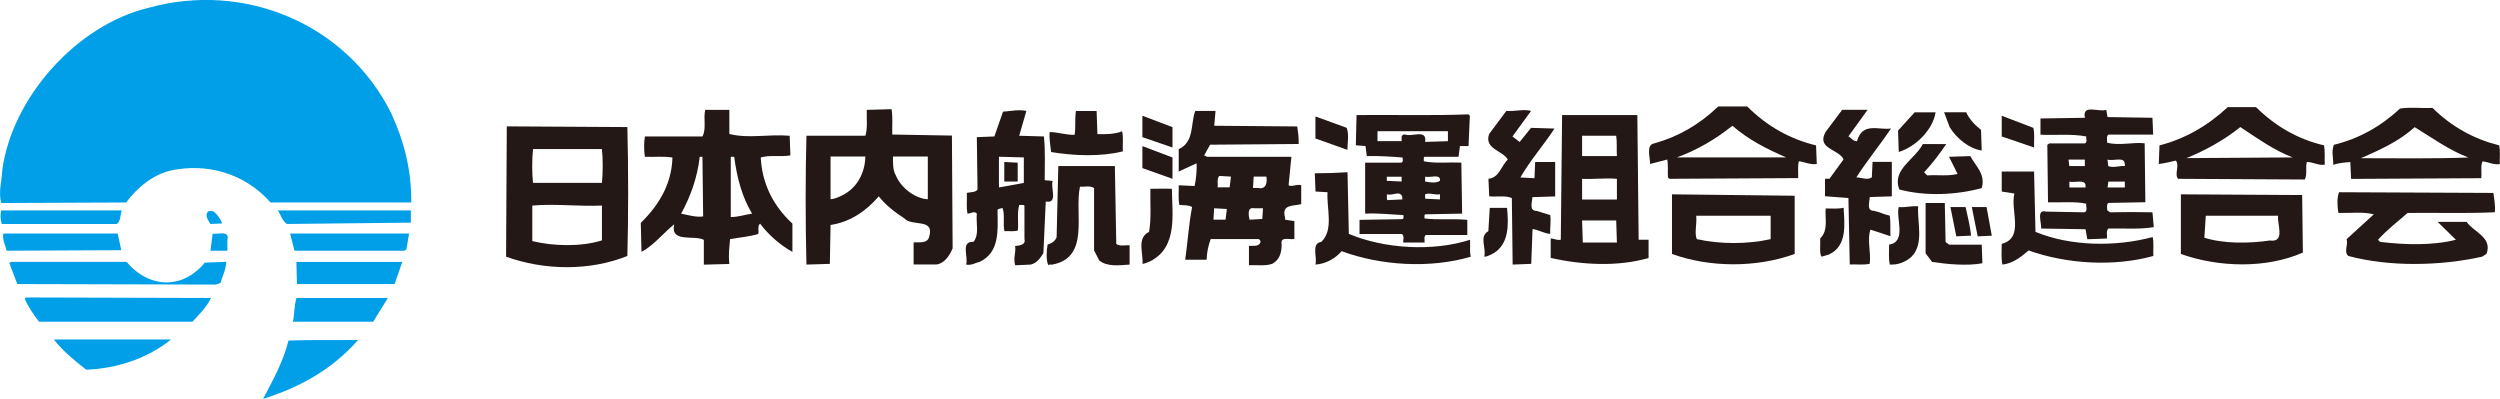 <?xml version="1.0" encoding="UTF-8"?><svg id="_イヤー_2" xmlns="http://www.w3.org/2000/svg" viewBox="0 0 285.08 45.49"><defs><style>.cls-1{fill:#009fe8;}.cls-2{fill:#231815;}</style></defs><g id="_イヤー_2-2"><g><path class="cls-1" d="M44.66,13.04c1.43,3.08,2.27,6.41,2.24,10.05H30.85c-2.92-3.33-7.28-4.54-11.39-3.64-1.99,.46-3.83,1.93-5.07,3.64l-14.25,.06c-.34-1.24,.06-2.49,.12-3.77C1.38,11.11,8.75,2.86,16.91,.9c10.92-3.05,22.65,1.77,27.76,12.13M.14,23.99c-.13,.5-.09,1.09,.06,1.55H13.3c.5-.28,.4-1.12,.59-1.55H.14Zm46.7,0h-15.15c.34,.53,.5,1.21,1.03,1.55l14.13-.15v-1.4Zm-22.47,.12c-.19-.06-.53-.12-.69,.06-.34,.47,.09,.97,.31,1.37l1.34-.06c-.19-.53-.5-.96-.97-1.37Zm-10.95,2.52H.39c-.16,.69,.22,1.31,.37,1.96l13.07-.06-.41-1.9Zm10.83,0l-.25,1.96h1.93v-1.21c.28-1.21-1.15-.59-1.68-.75Zm22.4,0h-13.57l.5,1.96h12.51l.25-.13,.31-1.84ZM1.22,29.87l-.15,.15,.9,2.37,22.65,.06,.53-.19c.22-.81,.62-1.52,.65-2.4l-2.46,.09c-.62,.81-1.56,1.52-2.49,1.9-2.4,.93-4.82-.06-6.41-1.99H1.22Zm44.65,0h-12.07l.06,2.52h11.14l.87-2.52ZM3,33.92l-.19,.13c.4,.93,1.03,1.86,1.65,2.64H21.95c.78-.87,1.65-1.71,2.11-2.71l-21.06-.06Zm41.23,.06h-10.42c-.28,.9-.22,1.84-.41,2.71h9.15l1.68-2.71ZM6.14,38.71c1.06,1.37,2.43,2.46,3.7,3.45,3.64-.15,7.03-1.34,9.67-3.45H6.14Zm26.76,.12c-.59,2.4-1.81,4.58-2.9,6.66,4.02-1.28,7.78-3.24,10.83-6.72-2.58,.03-5.41-.03-7.93,.06Z"/><g><path class="cls-2" d="M101.75,15.36c-.04-.94,.08-1.88-.08-2.91l-2.83,.08c-.04,.98,.12,2.04-.16,2.95h-6.72c-.12,4.52-.12,9.82,0,14.69l2.67-.08,.08-4.44c2.16-.31,4.01-1.53,5.5-3.26,.79,1.02,1.89,1.85,2.91,2.51,.86,.98,3.5-.08,2.83,2.12-.2,.82-1.3,.55-1.77,.63v2.51h2.6c.94-.12,1.53-1.06,1.85-1.85l-.08-12.85-6.8-.12m-5.74,6.95c-.39,.2-.83,.39-1.3,.43v-4.87h3.97c-.04,1.85-.94,3.61-2.67,4.44Zm9.78,.43c-1.45-.08-3.06-1.3-3.65-2.75-.35-.59-.31-1.45-.31-2.12h3.97v4.87Z"/><polyline class="cls-2" points="116.05 18.55 114.52 18.47 114.52 20.7 116.05 20.7 116.05 18.55"/><path class="cls-2" d="M86.75,17.96c1.02-.32,2.28-.04,3.38-.24l-.08-2.24c-2.55-.2-4.6,.35-6.88-.2v-2.75h-2.75c-.24,.98,.16,2.16-.32,3.03h-6.56c-.12,.71-.12,1.61,0,2.32,1.26,.04,1.97-.08,3.14,.08-.08,2.95-1.46,5.34-3.61,7.46l.08,3.3c1.37-.71,2.59-2.24,3.73-3.14-.47,2.16,2.24,1.18,3.38,1.77v2.83l2.91-.08c-.12-1.1,0-1.81,.08-2.83,1.1-.2,2.2-.28,3.22-.59,.08-.39-.12-.9,.2-1.18,.98,1.3,2.32,2.47,3.69,3.22v-3.22c-2.24-2.08-3.46-4.6-3.61-7.54m-9.08,6.4c1.1-2,1.85-4.12,2.12-6.48h.31l.08,6.8c-.83,.12-1.69-.16-2.51-.32Zm5.66,.39v-6.87h.39c.31,2.32,.86,4.52,2.04,6.48-.82,.12-1.57,.39-2.44,.39Z"/><path class="cls-2" d="M131.18,21.53c-.03,1.65,.12,3.38-.15,4.91-1.45,.71-.63,2.47-.75,3.65,.32-.04,.63-.2,.91-.31,3.11-1.61,2.48-5.27,2.44-8.25-.91-.04-1.54,0-2.44,0"/><polyline class="cls-2" points="130.27 15.64 133.7 16.82 133.7 14.5 130.27 13.2 130.27 15.64"/><polyline class="cls-2" points="130.27 19.17 133.7 20.39 133.7 17.96 130.27 16.66 130.27 19.17"/><path class="cls-2" d="M120.02,20.63l-.89-.08c0-1.65,.08-3.38-.09-4.99l-2.82-.08,.82-2.83c-.86-.2-1.84,.04-2.66,.08l-.99,2.83-2,.08,.08,5.97c-.24,.36-.82,.27-1.22,.39,.04,.79-.08,1.61,.08,2.36,.35,0,.79-.35,1.06,0-.12,1.06,.32,2.4-.39,3.22-1.5-.08-.55,1.73-.83,2.59,.63,.12,1.03-.2,1.54-.31,2.27-1.06,2.08-3.54,2.04-5.74-.08-.39,.35-.28,.56-.43,.31,.79,.03,1.85,.23,2.67,.51-.04,1.06,.08,1.53-.08,.09-.98-.11-2.04,.16-2.91,.2,.04,.44-.08,.59,.08v3.81c.2,.71-.71,.75-1.06,.79,.11,.79-.24,1.26,0,2.2l1.77-.08c.71-.16,1.1-.75,1.45-1.3l.27-5.89c1.45,.27,.51-1.57,.79-2.36m-3.29,.24c-.95,.16-1.89,.35-2.84,.51v-3.5l2.84,.08v2.91Z"/><path class="cls-2" d="M127.29,27.82l-.16-8.88h-6.45l-.19,8.09c-.12,.43-.59,.74-1.03,.86-.12,.75-.2,1.69,.08,2.36,.12-.16,.32-.04,.47-.08,4.33-.83,2.48-5.78,3.14-8.88,.56,.04,1.19-.16,1.61,.16v7.11l.59,1.14c.91,.75,2.32,.55,3.46,.47v-2.2c-.51-.04-1.1,.16-1.53-.16"/><path class="cls-2" d="M225.98,21.45c.47-1.61-.71-2.51-1.3-3.65l-2.43,.08,.98,1.96c-1.18,.27-2.2,.08-3.46,.16l-.36-.35c.95-1.02,1.78-2.12,2.52-3.22h-2.67c-.86,1.73-3.58,2.91-2.67,5.18,2.99,.79,6.48,.63,9.39-.16"/><path class="cls-2" d="M223.07,26.95l1.7-.08c-.12-1.14-.4-2.2-.63-3.26h-1.73l.67,3.34"/><path class="cls-2" d="M231.87,14.58l-3.61-1.38v2.36l3.69,1.26c-.03-.75,.09-1.53-.08-2.24"/><path class="cls-2" d="M225.98,17.17l-.08-2.36c-.71-.55-1.37-1.26-1.69-2.01h-2.52l.63,1.69c.82,1.34,2.28,2.48,3.65,2.67"/><path class="cls-2" d="M220.72,12.81h-2.39l-1.89,2.08,.08,2.44c1.92-.59,3.88-2.51,4.2-4.52"/><path class="cls-2" d="M153.58,14.58l-3.58-1.3v2.51l3.65,1.3c0-.86,.2-1.69-.08-2.52"/><path class="cls-2" d="M128.04,17.25c-.04-.79,.08-1.57-.08-2.28-.86,.35-1.96,.35-2.82,.32l-.09-2.63h-2.36c-.15,1.06,0,1.77-.15,2.71-.98,.04-1.93-.31-2.84-.31-.08,.7,.09,1.61,.16,2.28,2.63,.43,5.69,.55,8.17-.08"/><path class="cls-2" d="M155.89,17.8c1.42-.04,3.03,.08,4.05,.16,0,.2,.12,.47-.15,.59h-4.12v5.81c1.53-.08,3.1,.12,4.36,.16,0,.16,.08,.36-.09,.47l-4.91,.08v1.61h4.83c.32,.24,.12,.67,.16,.98h2.43c.03-.28-.12-.71,.15-.86h4.72v-1.73c-1.78-.16-3.3,.04-4.88-.16,.03-.16-.08-.35,.08-.47l4.21-.08-.09-5.81c-1.41-.08-2.94,.12-4.28-.16,.03-.2-.08-.39,.08-.51h3.88l.16-1.22h.98l.15-3.46-.15-.16c-4.21,.16-8.14,.04-12.77,.08l-.08,3.45,1.1,.08,.15,1.14m2.28,2.36h1.69v.55l-1.69-.08v-.47Zm1.77,2.59l-1.69,.08c-.15-.16-.03-.43-.08-.67,.67,.23,1.49-.51,1.77,.31v.27Zm2.6-2.59c.59,.15,1.81-.39,1.69,.47-.44,.28-1.06,.2-1.69,.08v-.55Zm0,2c.59-.2,1.1,.12,1.69,0v.59l-1.69-.08v-.51Zm-5.42-7.19h8.02v1.14l-2.6,.08c.24-1.49-1.49-.55-2.24-.83-.24-.08-.48,.12-.44,.35v.39h-2.75v-1.14Z"/><path class="cls-2" d="M57.79,14.42l-.08,14.85c4.36,1.57,9.51,1.65,13.83-.08,.12-4.44,.12-9.94,0-14.7l-13.75-.08m10.85,13c-2.36,.75-5.54,.67-7.94,.08v-4.05c2.63-.23,5.22,.12,7.94,0v3.97Zm0-6.56h-7.86c-.12-1.14-.12-2.63,0-3.85h7.86c.12,1.22,.12,2.63,0,3.85Z"/><path class="cls-2" d="M245.47,27.03c-4.21,1.14-9.39,1.06-13.36-.59l-.16-6.88h-3.69v2.28l1.45,.23c-.51,1.93,1.18,5.03-1.45,5.74,0,.79-.08,1.61,.08,2.36,1.15-.12,2.08-.83,2.99-1.61,4.28,1.53,9.66,1.89,14.22,.63-.04-.71,.08-1.57-.08-2.16"/><polyline class="cls-2" points="224.85 23.61 225.52 26.95 227.13 26.88 226.53 23.61 224.85 23.61"/><path class="cls-2" d="M222.25,27.9l-.39-.31-.09-4.44h-2.19v5.74l.74,.98c1.81,.27,3.97,.47,5.74,.15l-.08-2.12h-3.73"/><path class="cls-2" d="M240.6,24.2l-.32-.23c.04-.27-.12-.67,.16-.83l4.2-.08-.08-6.72c-1.25-.16-2.99,.31-4.29-.08,.04-.28-.12-.71,.16-.91h5.1l-.08-1.92-5.12-.08-.15-.83c-.83,.32-2.79-.71-2.43,.91l-5.07,.08v1.85c1.72,.08,3.61-.12,5.22,.2-.04,.27,.16,.63-.15,.79h-4.05l-.24,.16,.08,6.56c1.45,.04,3.23-.12,4.36,.16-.08,.31,.24,.87-.24,.98l-4.35-.08c-1.15-.31-.47,1.34-.56,1.93l5.07,.08,.2,1.14,2.24-.08c.04-.39-.12-.86,.16-1.14,1.72-.04,3.53,.12,5.18-.16l-.15-1.69c-1.57-.04-3.3-.04-4.88,0m1.73-5.5v.23c-.51-.08-1.27,.24-1.89,0l-.09-.74c.68,.2,1.97-.39,1.97,.51Zm-1.89,2h1.89v.67h-1.97l.09-.67Zm-2.67-2.51v.74h-1.77l-.09-.74h1.85Zm.08,3.18h-1.84v-.67c.62,.16,1.77-.31,1.84,.43v.24Z"/><path class="cls-2" d="M285,16.58c-2.84-.71-5.39-2.08-7.62-4.28-1.25,.08-2.4-.12-3.7,.08-2.24,2.08-4.76,3.46-7.54,4.13-.32,.75-.04,1.53-.08,2.28,.62-.2,1.36-.27,1.95-.31l.09,1.92,14.84-.08c.09-.67-.11-1.41,.16-1.92,.67,.08,1.3,.43,1.96,.31-.04-.71,.08-1.45-.08-2.12m-15.76,1.45c2.13-.94,4.29-1.88,6.13-3.54,2.01,1.22,3.93,2.63,6.13,3.46-3.93,.15-8.29,.08-12.26,.08Z"/><path class="cls-2" d="M266.73,21.92c-.27,.63-.2,1.61-.08,2.36,1.33,.04,2.78-.16,4.04,.16l-3.1,2.83c.2,.71-.36,1.45,.2,1.92,4.67,1.26,10.52,1.14,15.25,.08l.5-.32c.71-1.89-1.45-2.47-2.27-3.65h-3.3l2.08,2.04c-2.64,.67-5.81,.59-8.65,.24l-.23-.24c1.06-1.18,2.31-2.12,3.38-3.06,3.53-.04,6.79,.08,9.94-.08,.08-.9-.08-1.38-.16-2.2l-17.59-.08"/><path class="cls-2" d="M265.04,16.58c-2.91-.67-5.51-2.12-7.78-4.36h-3.23c-2.32,2.16-4.91,3.62-7.78,4.36l-.08,2.12c.7-.08,1.29-.24,1.96-.39,.43,.63-.2,1.49,.23,2.08l14.46,.08c.32-.59,.04-1.38,.24-2,.7,0,1.33,.43,2.04,.31-.04-.75,.04-1.49-.08-2.2m-15.68,1.45c2.08-.86,4.21-2,6.13-3.54,1.93,1.26,3.85,2.67,5.98,3.46l-12.11,.08Z"/><path class="cls-2" d="M248.69,22.16v6.8c4.29,1.53,9.71,1.69,13.91-.16l-.08-6.56-13.83-.08m10.18,5.26c-2.4,.35-5.27,.39-7.5-.31l.16-2.51h8.25c-.15,.9,.86,3.06-.91,2.83Z"/><path class="cls-2" d="M176.75,24.52l-1.53-.47c-.91,0-.48-1.06-.48-1.57l2.6-.08v-3.93h-2.28l-.08,1.85-1.61-.08c1.1-1.93,2.67-3.7,3.89-5.58l-2.67-.08-1.3,1.61-.82-.63,2.12-2.91c-.79-.24-1.93,.08-2.82,0l-1.96,2.63c-.6,1.73,1.57,1.88,2.12,2.91-.74,.74-.98,2.08-2.2,2.2l.09,2c.86,.08,1.92-.12,2.58,.2l.09,7.58,2.12-.08,.15-3.97c.71,.08,1.3,.51,2.01,.55-.03-.75,.12-1.49,0-2.16"/><path class="cls-2" d="M169.88,23.69l-.16,2.67c-1.1,.63-.2,1.89-.47,2.91,.39,0,.71-.24,1.06-.39,1.77-1.06,1.73-3.26,1.54-5.18h-1.96"/><path class="cls-2" d="M146.94,21.14l.32-3.26h-9.59l-.36-.16,.68-1.22,10.1-.08c.03-.71-.09-1.53-.16-2l-9.47-.08,.15-1.69h-2.31c-.56,1.45-.08,3.54-1.89,4.36v2.55l2.04-.94c.04,.71-.04,1.77-.23,2.59l-1.81-.08c.03,.75-.08,1.53,.08,2.24,.51,.04,1.06,0,1.45,.24-.39,1.97-.51,4.09-.79,6.01h2.44c.03-.87,.2-1.65,.47-2.36h5.34c.2-.04,.39,.2,.32,.39-.2,.51-.83,.35-1.3,.39v2.2c.89-.04,1.89,.12,2.66-.16,.83-.43,1.07-1.3,1.07-2.2-.2-.98,.91-.51,1.45-.63v-2.04l-1.06-.16v-.24c-.44-1.53,.91-1.3,1.84-1.53v-2.16c-.51-.16-1.06,.24-1.45,0m-7.19,3.93h-1.37l.08-1.3,1.45,.08-.15,1.22Zm.47-3.69h-1.37c.08-.36-.12-.98,.2-1.3l1.33,.08-.15,1.22Zm3.73,3.61l-1.45,.08c-.08-.35-.36-1.49,.55-1.3h.98l-.08,1.22Zm-.47-3.54h-.59l.08-1.29h1.45c.12,.75-.08,1.49-.94,1.29Z"/><path class="cls-2" d="M218.72,23.53c-.8-.08-1.42,.16-2.2,.08-.36,1.22,.94,3.97-1.1,4.28,0,.79-.08,1.57,.08,2.28,.95,.04,1.77-.27,2.48-.9,1.45-1.5,.63-3.85,.75-5.74"/><path class="cls-2" d="M167.64,27.34c-4.28,1.38-9.82,1.02-13.83-.67l-.15-7.03c-1.33,.08-2.32,.12-3.73,.12l.08,2.08,1.37,.08c-.12,1.85,.74,4.28-.71,5.66-1.18,.16-.44,1.73-.67,2.59,1.18-.08,2.24-.67,2.99-1.53,4.44,1.65,10.1,2,14.73,.63-.16-.59-.04-1.3-.09-1.93"/><path class="cls-2" d="M208.19,23.77c-.12,1.06,.35,2.47-.63,3.42,.04,.79-.11,1.73,.16,2.08,.27-.08,.55-.16,.82-.24,2.17-.98,1.78-3.58,1.69-5.34-.62,.15-1.33,.08-2.04,.08"/><path class="cls-2" d="M215.57,26.95c-.03-.79,.04-1.65-.08-2.36-.62-.12-1.18-.43-1.81-.55-.89,0-.47-1.06-.47-1.57l2.52-.08v-3.93h-2.2l-.08,1.77c-.56,.35-1.18,0-1.77,0,1.21-1.89,2.7-3.7,3.96-5.58-1.37,.23-3.26-.79-3.88,1.45-.44,.04-.67-.39-.98-.55l2.19-3.03h-2.9l-1.89,2.52c-1.1,1.96,1.54,1.96,2.04,3.14l-1.6,2.2h-.51v2l2.67,.2,.15,7.58c.79-.04,1.57,.08,2.28-.08,.16-1.34-.32-2.75,.08-3.89,.75,.24,1.49,.47,2.28,.75"/><path class="cls-2" d="M199.23,12.14h-3.3c-2.16,2.08-4.59,3.46-7.26,4.2-1.03,.16-.48,1.61-.51,2.36l1.96-.51c.12,.55,.04,1.45,.08,2.04l.16,.16,14.69-.08c.03-.74-.08-1.25,.08-1.92,.67,.08,1.34,.43,2.04,.31l-.08-2.12c-2.94-.71-5.57-2.16-7.85-4.44m-8.02,5.81c2.28-.83,4.36-2.04,6.33-3.61,1.84,1.61,3.97,2.67,6.13,3.61h-12.45Z"/><path class="cls-2" d="M186.7,13.12h-8.57l-.15,14.22c-.44,.08-.75-.12-1.15-.16v2.24c3.62,.79,7.62,1.02,11.16,0v-2.08h-1.13l-.15-14.22m-6.22,14.54l-.08-2.52h3.89l.08,2.52h-3.89Zm3.89-4.91h-3.97v-2.36c1.15,.08,2.67-.12,3.97,0v2.36Zm-3.97-4.95v-2.32h3.89c.11,.71,.03,1.53,.08,2.32h-3.97Z"/><path class="cls-2" d="M190.66,28.96c4.33,1.57,9.67,1.57,13.99,0v-6.64l-13.99-.16v6.8m2.76-4.36h8.49v2.67c-2.64,.59-5.78,.59-8.41,0-.32-.63,.03-1.77-.08-2.67Z"/></g></g></g></svg>